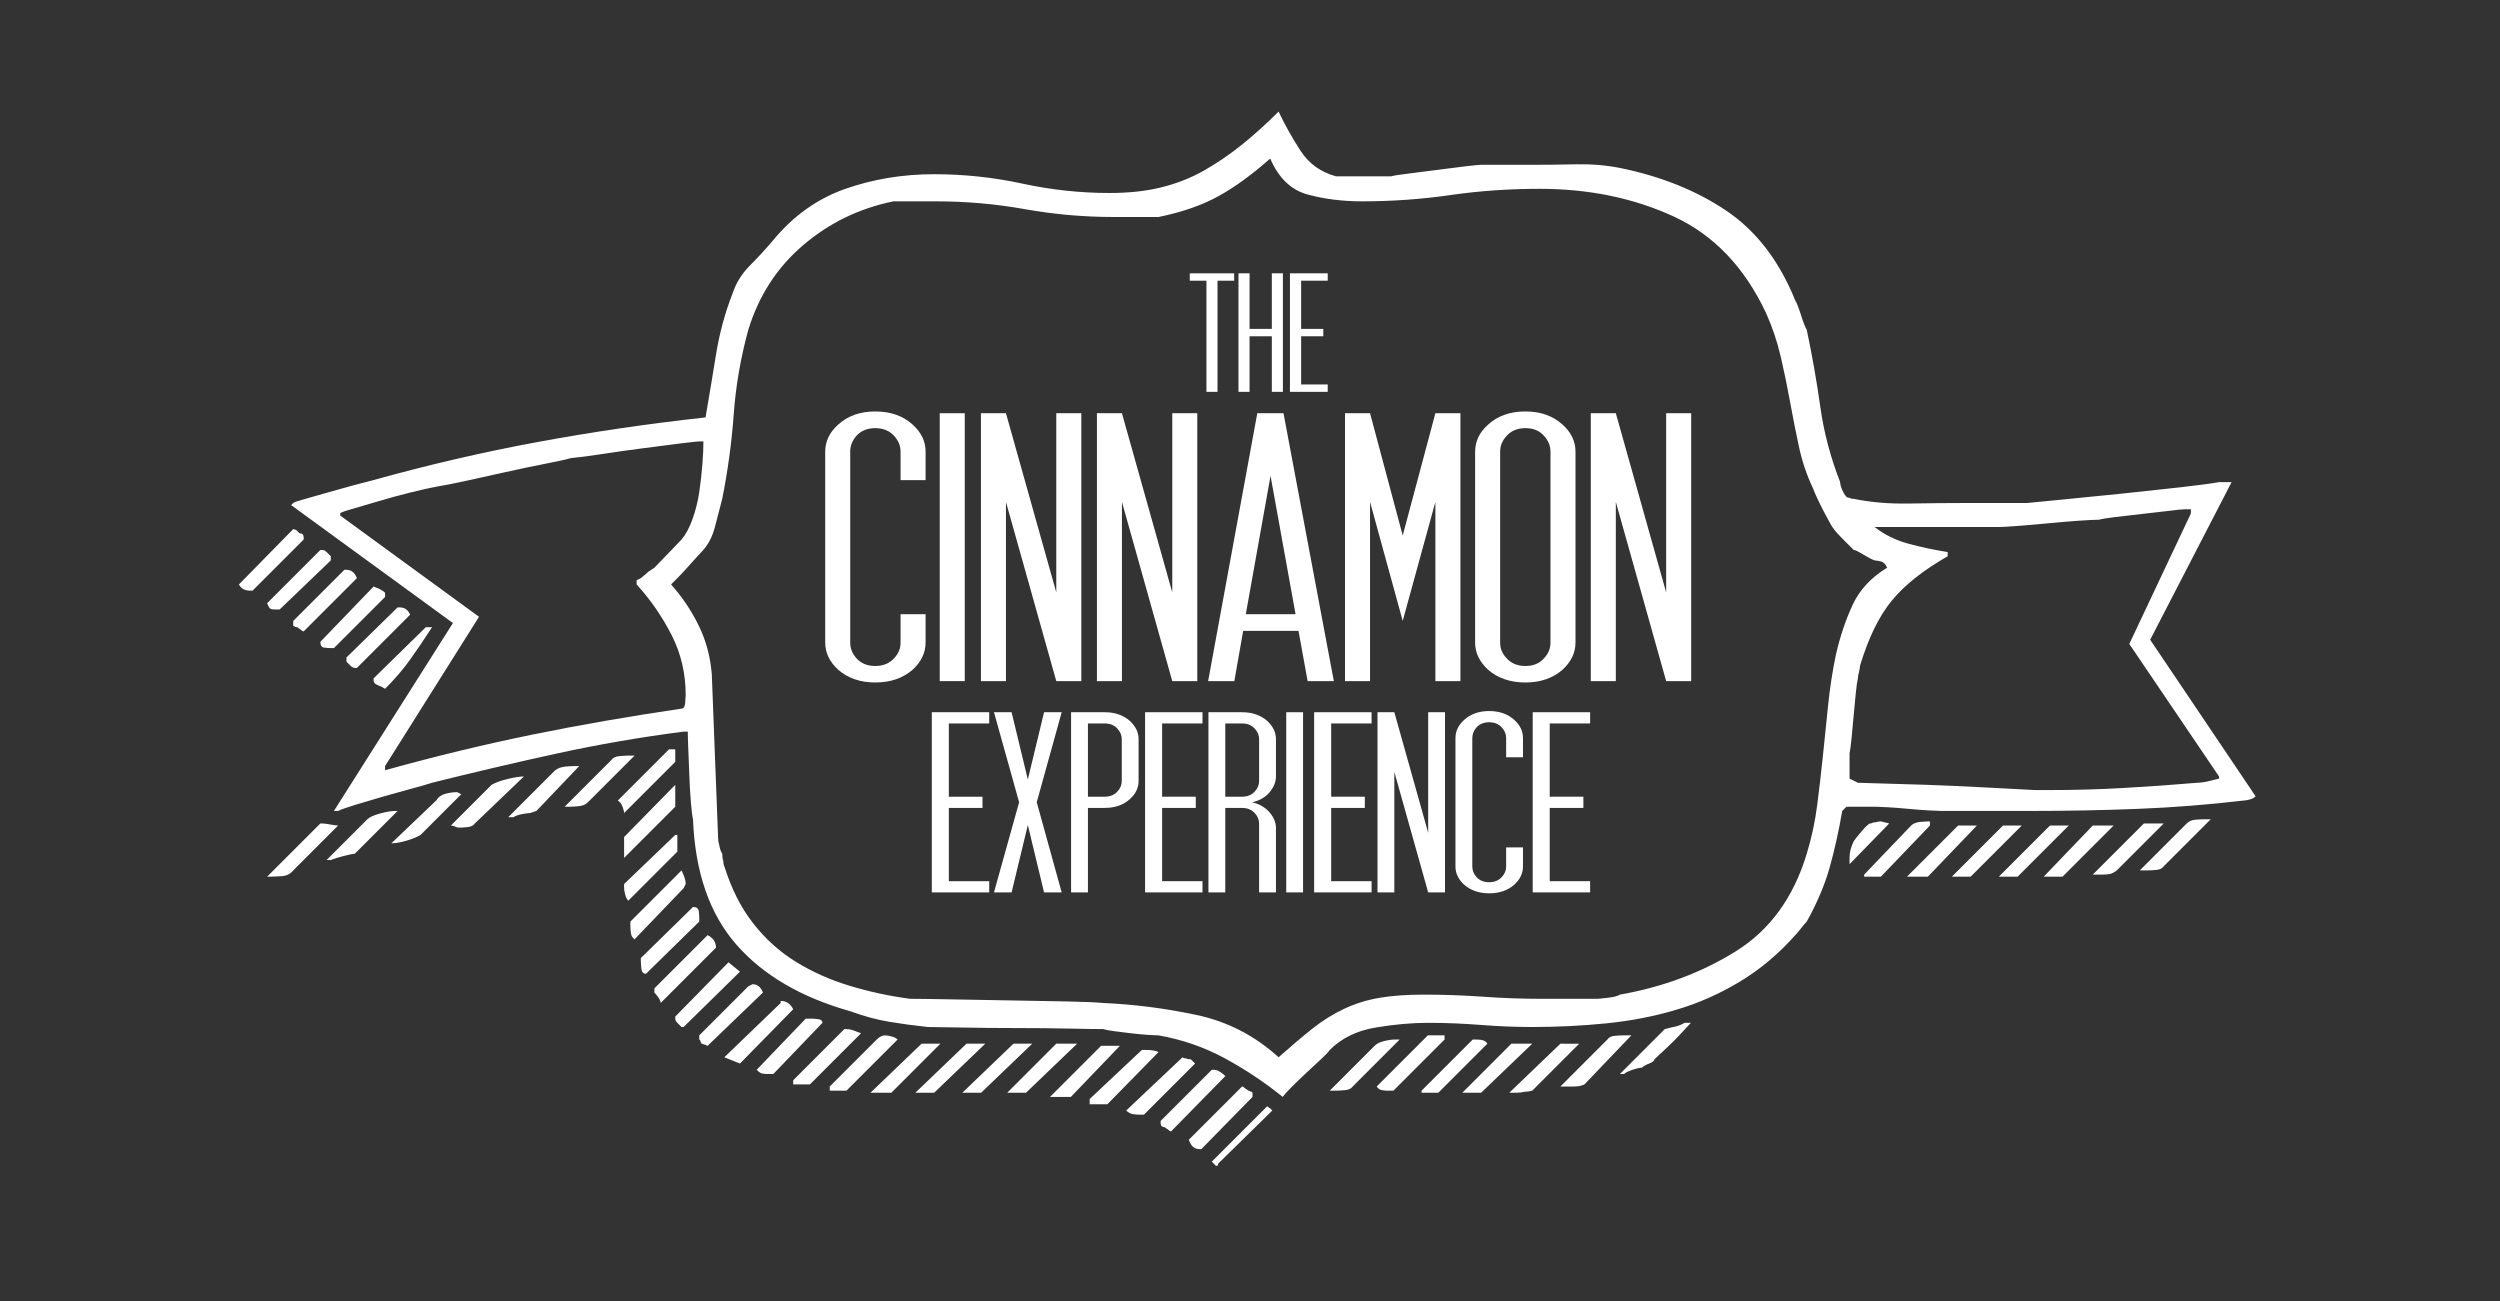 <?xml version="1.0" encoding="utf-8"?>
<!-- Generator: Adobe Illustrator 18.0.0, SVG Export Plug-In . SVG Version: 6.00 Build 0)  -->
<!DOCTYPE svg PUBLIC "-//W3C//DTD SVG 1.1//EN" "http://www.w3.org/Graphics/SVG/1.1/DTD/svg11.dtd">
<svg version="1.1" id="Layer_1" xmlns="http://www.w3.org/2000/svg" xmlns:xlink="http://www.w3.org/1999/xlink" x="0px" y="0px"
	 viewBox="0 0 292 152" enable-background="new 0 0 292 152" xml:space="preserve">
<rect x="0" y="0" width="292" height="152" fill="#333333" stroke="none"/>
<path fill="#FFFFFF" d="M27.909,68.261c0.244,0.487,0.689,0.731,1.341,0.731h0.244l5.974-5.974v-0.244
	c0-0.324-0.164-0.487-0.488-0.487l-0.366-0.366c-0.164-0.08-0.286-0.122-0.366-0.122L27.909,68.261z M31.201,70.455
	c0.161,0.408,0.304,0.631,0.426,0.671c0.122,0.041,0.305,0.061,0.549,0.061h0.488l5.974-5.731v-0.243v-0.244
	c-0.164-0.162-0.326-0.324-0.488-0.488c-0.164-0.162-0.326-0.244-0.488-0.244h-0.244L31.201,70.455z M34.248,72.771v0.244
	c0,0.082,0.04,0.122,0.122,0.122c0.08,0.082,0.202,0.122,0.366,0.122c0.08,0.082,0.162,0.143,0.244,0.183
	c0.08,0.042,0.162,0.103,0.244,0.183c0.08,0.082,0.162,0.122,0.244,0.122l6.217-6.218c-0.243-0.65-0.651-0.975-1.219-0.975h-0.244
	l-5.974,5.974V72.771z M37.418,74.966c0,0.408,0.141,0.631,0.427,0.671c0.284,0.041,0.549,0.06,0.793,0.06h0.365l5.974-5.973V69.48
	v-0.244c-0.164-0.162-0.407-0.324-0.731-0.488c-0.244-0.08-0.448-0.162-0.61-0.244L37.418,74.966z M40.466,77.039v0.243
	c0.162,0.164,0.324,0.326,0.488,0.488c0.162,0.164,0.324,0.244,0.488,0.244h0.243l6.218-6.218c-0.244-0.568-0.651-0.853-1.219-0.853
	H46.44l-5.974,5.852V77.039z M43.636,79.477c0,0.244,0.162,0.427,0.488,0.549c0.324,0.121,0.609,0.264,0.853,0.426
	c1.137-1.137,2.113-2.274,2.926-3.413c0.812-1.138,1.665-2.397,2.561-3.78h-0.732l-6.096,5.974V79.477z M44.977,89.474L55.95,72.04
	L39.735,60.214V59.97c0-0.08,0.426-0.244,1.28-0.488c0.853-0.243,1.89-0.548,3.109-0.914s2.478-0.71,3.779-1.036
	c1.299-0.324,2.397-0.568,3.292-0.732c0.568-0.08,1.604-0.284,3.109-0.609c1.503-0.324,3.067-0.671,4.694-1.037
	c1.625-0.365,3.17-0.689,4.633-0.975c1.463-0.284,2.478-0.507,3.048-0.671c0.893-0.08,2.133-0.243,3.718-0.487
	c1.585-0.244,3.17-0.467,4.755-0.671c1.585-0.202,3.006-0.385,4.267-0.548c1.259-0.162,2.012-0.244,2.255-0.244h0.488
	c0,0.731-0.042,1.627-0.122,2.682c-0.082,1.057-0.204,2.134-0.366,3.231c-0.163,1.097-0.426,2.154-0.792,3.17
	c-0.366,1.017-0.793,1.809-1.28,2.377c-0.164,0.164-0.631,0.652-1.402,1.463c-0.774,0.813-1.362,1.423-1.768,1.829L75.7,66.798
	c-0.163,0.163-0.325,0.304-0.487,0.426c-0.164,0.122-0.286,0.225-0.366,0.305l-0.488,0.244v0.244v0.244
	c1.625,1.788,2.987,3.76,4.085,5.913c1.097,2.154,1.645,4.491,1.645,7.01c0,0.164-0.02,0.468-0.06,0.914
	c-0.042,0.448-0.183,0.671-0.427,0.671c-6.096,0.895-11.929,1.91-17.495,3.048c-5.569,1.139-11.278,2.52-17.13,4.145V89.474z
	 M216.028,89.718v-1.707c0.08-0.406,0.162-1.036,0.244-1.89c0.08-0.853,0.161-1.725,0.243-2.621c0.08-0.893,0.162-1.747,0.244-2.56
	c0.08-0.812,0.162-1.381,0.244-1.707c0-0.162,0.04-0.406,0.122-0.731c0.08-0.324,0.122-0.568,0.122-0.732
	c0.975-3.25,2.213-5.791,3.718-7.62c1.503-1.829,3.677-3.554,6.523-5.181v-0.488c-1.545-0.244-3.069-0.568-4.572-0.975
	c-1.505-0.406-2.825-1.056-3.962-1.951h14.508c0.324,0,1.036-0.04,2.133-0.122c1.098-0.08,2.275-0.183,3.536-0.305
	c1.259-0.122,2.458-0.223,3.597-0.304c1.137-0.08,1.95-0.122,2.438-0.122c0.244-0.08,0.853-0.183,1.829-0.305
	c0.975-0.122,2.03-0.244,3.17-0.366c1.137-0.122,2.194-0.244,3.169-0.366c0.976-0.122,1.585-0.183,1.829-0.183h0.732v0.488
	l-7.193,15.24l10.485,15.483v0.244l-0.976,0.244c-0.651,0.164-1.179,0.244-1.585,0.244c-2.846,0.244-5.711,0.448-8.595,0.609
	c-2.886,0.164-5.751,0.244-8.595,0.244h-1.707c-1.545-0.08-3.475-0.183-5.791-0.304c-2.316-0.122-4.572-0.223-6.766-0.305
	c-2.603-0.08-5.325-0.162-8.169-0.244l-0.975-0.488V89.718z M73.384,88.255c-0.244,0-0.591,0.021-1.036,0.061
	c-0.448,0.042-0.753,0.183-0.915,0.427l-5.486,5.486h0.488c0.244,0,0.609-0.019,1.097-0.061c0.488-0.04,0.853-0.183,1.097-0.427
	l5.487-5.486H73.384z M72.165,93.497c0.244,0.164,0.427,0.408,0.548,0.732c0.122,0.326,0.183,0.57,0.183,0.731l5.974-5.973v-1.463
	h-0.731L72.165,93.497z M67.166,89.474c-0.244,0-0.609,0.021-1.097,0.061c-0.488,0.042-0.895,0.183-1.219,0.427l-5.487,5.486h0.244
	h0.366c0.244-0.162,0.589-0.284,1.036-0.366c0.446-0.08,0.751-0.122,0.915-0.122l0.731-0.243l4.999-5.243H67.166z M61.192,90.693
	c-0.487,0-1.139,0.103-1.95,0.305c-0.814,0.204-1.423,0.427-1.829,0.671l-4.755,4.754c0.162,0,0.324,0.042,0.488,0.122
	c0.162,0.082,0.324,0.122,0.487,0.122c0.244,0,0.568-0.019,0.976-0.061c0.405-0.04,0.689-0.183,0.853-0.426L61.192,90.693z
	 M53.39,92.522c-0.408,0-0.854,0.061-1.342,0.183c-0.487,0.122-0.853,0.387-1.097,0.792l-5.242,4.999
	c0.487,0,1.076-0.101,1.768-0.305c0.689-0.202,1.238-0.426,1.645-0.67l4.755-4.755L53.39,92.522z M72.896,97.765v2.438l5.974-5.974
	v-2.56L72.896,97.765z M46.196,94.717c-0.487,0-1.097,0.103-1.828,0.304c-0.732,0.204-1.22,0.427-1.463,0.671l-4.755,4.755h0.244
	h0.244c0.405-0.162,0.933-0.324,1.584-0.488c0.65-0.162,1.056-0.244,1.22-0.244l4.998-4.998H46.196z M219.685,95.936
	c-0.164,0-0.305,0.021-0.426,0.061c-0.122,0.042-0.265,0.061-0.427,0.061c-0.164,0.082-0.286,0.122-0.366,0.122
	c-0.164,0-0.488,0.285-0.975,0.853c-0.488,0.57-0.814,0.975-0.976,1.219c-0.325,0.652-0.487,1.301-0.487,1.951v0.731l4.633-4.754
	L219.685,95.936z M257.48,95.692c-0.408,0-0.793,0.021-1.159,0.061c-0.365,0.042-0.67,0.183-0.914,0.427l-5.486,5.486h0.731
	c0.406,0,0.812-0.019,1.22-0.061c0.405-0.04,0.689-0.183,0.853-0.427l5.486-5.486H257.48z M250.408,96.18l-5.973,5.974h0.975
	c0.406,0,0.731-0.019,0.975-0.061c0.244-0.04,0.528-0.183,0.854-0.427l5.486-5.486H250.408z M244.435,96.423l-5.731,5.974h2.195
	l5.974-5.974H244.435z M239.436,96.423l-5.974,5.974h2.194l5.974-5.974H239.436z M233.95,96.423l-5.974,5.974h2.194l5.974-5.974
	H233.95z M228.707,96.423l-5.974,5.974h2.439l5.73-5.974H228.707z M217.735,102.154v0.243h1.95l5.73-5.974v-0.487
	c-0.243,0-0.609,0.021-1.097,0.061c-0.488,0.042-0.853,0.183-1.097,0.426L217.735,102.154z M37.418,96.18l-6.217,6.217h0.243
	c0.406,0,0.894-0.019,1.463-0.06c0.568-0.04,1.016-0.263,1.341-0.671l5.243-5.243c-0.164,0-0.469-0.04-0.914-0.121
	c-0.448-0.08-0.753-0.122-0.915-0.122H37.418z M72.896,103.495v0.244c0,0.163,0.04,0.407,0.122,0.731
	c0.08,0.326,0.202,0.57,0.366,0.732l5.73-5.731v-1.95H78.87l-5.974,5.73V103.495z M73.628,108.25c0,0.163,0.019,0.407,0.061,0.731
	c0.04,0.326,0.183,0.57,0.427,0.732l5.73-5.974l0.243-0.488c0-0.406-0.163-0.934-0.487-1.585l-5.974,5.974V108.25z M74.847,112.151
	c0,0.244,0.019,0.569,0.061,0.975c0.04,0.408,0.223,0.61,0.549,0.61l0.243-0.244l5.974-5.852v-0.488
	c0-0.162-0.021-0.406-0.061-0.731c-0.041-0.324-0.264-0.488-0.67-0.488l-6.096,5.974V112.151z M76.432,115.686v0.244
	c0.162,0.164,0.324,0.366,0.488,0.61c0.162,0.244,0.243,0.448,0.243,0.61l6.462-6.462c0-0.65-0.326-1.137-0.975-1.463l-6.218,6.218
	V115.686z M78.87,118.978c0,0.164,0.08,0.326,0.244,0.488c0.162,0.164,0.324,0.326,0.488,0.488h0.244l6.583-6.462l-1.341-1.097
	l-6.218,6.339V118.978z M81.674,121.173v0.244l0.122,0.122c0,0.081,0.019,0.142,0.061,0.182c0.04,0.042,0.061,0.103,0.061,0.183
	c0.08,0,0.162,0.021,0.244,0.061c0.08,0.042,0.162,0.061,0.244,0.061c0.08,0.082,0.162,0.122,0.244,0.122l6.461-6.218
	c-0.243-0.649-0.651-0.975-1.219-0.975l-0.487,0.244l-5.731,5.73V121.173z M99.231,115.138c-2.277-0.69-4.37-1.625-6.279-2.804
	c-1.911-1.178-3.578-2.682-4.999-4.511c-1.423-1.829-2.541-4.043-3.353-6.645c-0.081-0.162-0.121-0.365-0.121-0.609
	c-0.082-0.244-0.122-0.528-0.122-0.854c-0.164-0.244-0.286-0.609-0.366-1.097c-0.082-0.244-0.122-0.528-0.122-0.853l-0.732-19.02
	c-0.163-2.03-0.67-3.92-1.524-5.669c-0.853-1.747-1.931-3.352-3.23-4.815c0.08-0.08,0.304-0.305,0.67-0.671
	c0.366-0.366,0.732-0.751,1.097-1.158c0.366-0.406,0.711-0.793,1.037-1.158c0.324-0.366,0.567-0.629,0.731-0.793
	c0.732-0.731,1.259-1.707,1.585-2.926c0.324-1.219,0.61-2.316,0.854-3.292c0.649-3.25,1.097-6.541,1.341-9.875
	c0.244-3.332,0.811-6.624,1.707-9.875c1.219-3.982,3.352-7.274,6.4-9.876c3.048-2.6,6.563-4.307,10.546-5.12h4.999
	c3.493,0,6.949,0.305,10.363,0.914c3.413,0.61,6.867,0.914,10.363,0.914h5.242c2.762-0.567,5.1-1.381,7.01-2.438
	c1.909-1.055,3.921-2.518,6.035-4.389c0.976,2.277,2.439,3.679,4.389,4.206c1.951,0.53,4.064,0.793,6.34,0.793
	c3.494,0,6.928-0.244,10.302-0.732c3.372-0.487,6.847-0.731,10.424-0.731c5.77,0,10.992,1.078,15.667,3.231
	c4.672,2.154,8.269,5.913,10.789,11.277c0.732,1.627,1.299,3.313,1.707,5.06c0.406,1.748,0.772,3.516,1.097,5.303
	c0.324,1.789,0.671,3.536,1.037,5.242c0.365,1.707,0.914,3.334,1.646,4.877c0.243,0.652,0.67,1.566,1.28,2.743
	c0.609,1.179,0.994,1.85,1.158,2.012c0.162,0.244,0.528,0.651,1.097,1.219c0.568,0.57,0.976,0.975,1.219,1.219
	c0.162,0,0.507,0.164,1.037,0.488c0.527,0.326,0.994,0.569,1.402,0.731c0.162,0,0.405,0.042,0.731,0.122
	c0.324,0.082,0.568,0.326,0.732,0.732c-1.871,1.139-3.212,2.581-4.024,4.328c-0.813,1.749-1.463,3.678-1.95,5.791
	c-0.408,1.951-0.713,3.922-0.915,5.913c-0.203,1.993-0.407,3.962-0.609,5.913c-0.204,1.951-0.427,3.882-0.671,5.791
	c-0.244,1.911-0.651,3.801-1.219,5.669c-1.545,5.121-4.309,8.921-8.29,11.4c-3.984,2.48-8.495,4.166-13.533,5.059
	c-0.244,0.164-0.713,0.286-1.402,0.366c-0.692,0.082-1.118,0.122-1.28,0.122h-6.462c-2.276,0-4.553-0.08-6.827-0.244
	c-2.277-0.162-4.593-0.244-6.95-0.244c-1.95,0-3.657,0.122-5.12,0.366c-1.463,0.244-2.846,0.67-4.145,1.28
	c-1.302,0.61-2.542,1.383-3.719,2.316c-1.179,0.936-2.499,2.054-3.962,3.353c-2.764-2.518-5.955-4.164-9.571-4.937
	c-3.617-0.772-7.254-1.239-10.911-1.402c-0.814-0.081-2.277-0.141-4.389-0.183c-2.115-0.04-4.37-0.08-6.767-0.122
	c-2.398-0.04-4.675-0.08-6.827-0.122c-2.155-0.04-3.679-0.061-4.572-0.061C103.863,116.338,101.505,115.829,99.231,115.138
	 M84.6,123.489l1.829,0.732l6.218-6.34c-0.326-0.65-0.813-0.975-1.463-0.975v0.244L84.6,123.489z M197.252,119.466h-0.487
	c-0.408,0.244-0.854,0.408-1.341,0.488l-0.976,0.243l-5.242,5.243h0.244h0.244c0.161-0.162,0.487-0.324,0.975-0.488
	c0.488-0.162,0.853-0.244,1.097-0.244c0.162-0.162,0.446-0.323,0.854-0.487c0.405-0.162,0.609-0.324,0.609-0.488
	c0.162-0.162,0.467-0.446,0.915-0.853c0.445-0.406,0.893-0.833,1.341-1.28c0.445-0.446,0.853-0.873,1.219-1.281
	c0.366-0.405,0.628-0.689,0.792-0.853H197.252z M88.38,124.952c0.244,0.244,0.446,0.387,0.609,0.427
	c0.162,0.042,0.366,0.061,0.61,0.061h0.732l5.73-5.974c0-0.244-0.164-0.385-0.488-0.427c-0.326-0.04-0.57-0.061-0.731-0.061H94.11
	L88.38,124.952z M92.647,126.171v0.488h1.951l5.974-5.974c-0.408-0.162-0.732-0.284-0.976-0.366
	c-0.244-0.08-0.487-0.122-0.731-0.122h-0.244L92.647,126.171z M189.694,120.929c-0.408,0-0.793,0.021-1.159,0.061
	c-0.365,0.042-0.63,0.183-0.792,0.427l-5.486,5.486h0.487h1.097c0.488,0,0.894-0.08,1.22-0.244l5.486-5.73H189.694z
	 M160.799,126.903c0.162,0.244,0.366,0.387,0.61,0.427c0.243,0.042,0.445,0.061,0.609,0.061h0.732l5.974-5.974v-0.488h-1.951
	L160.799,126.903z M162.994,121.417c-0.408,0-0.854,0.061-1.342,0.183c-0.487,0.121-0.853,0.304-1.097,0.548l-5.242,5.243h0.731
	c0.244,0,0.589-0.019,1.037-0.061c0.445-0.04,0.75-0.183,0.914-0.427l5.486-5.486H162.994z M96.914,126.903v0.488h1.951l5.974-5.974
	c-0.164-0.162-0.408-0.284-0.732-0.366c-0.325-0.08-0.569-0.122-0.731-0.122c-0.326,0-0.652,0.164-0.976,0.488L96.914,126.903z
	 M182.257,121.904l-5.974,5.73h0.243h0.488c0.406,0,0.772-0.04,1.097-0.121c0.244,0,0.528-0.04,0.854-0.122l5.486-5.487H182.257z
	 M176.526,121.904l-5.73,5.73h2.195l5.974-5.73H176.526z M166.041,127.391v0.243h1.951l5.73-5.73
	c-0.164-0.324-0.569-0.487-1.219-0.487h-0.488L166.041,127.391z M123.37,121.904l-5.73,5.73h2.195l5.974-5.73H123.37z
	 M118.372,121.904l-5.974,5.73h2.194l5.974-5.73H118.372z M112.885,121.904l-5.974,5.73h2.195l5.974-5.73H112.885z M107.643,121.904
	l-5.974,5.73h2.438l5.73-5.73H107.643z M130.137,120.441c0.609,0.082,1.259,0.164,1.95,0.244c0.69,0.082,1.341,0.143,1.951,0.183
	c0.61,0.042,1.036,0.061,1.28,0.061c2.762,0.488,5.344,1.383,7.742,2.682c2.396,1.301,4.652,2.804,6.766,4.511
	c0.162-0.244,0.507-0.629,1.037-1.158c0.527-0.528,1.097-1.076,1.707-1.646c0.609-0.568,1.177-1.097,1.706-1.585
	c0.528-0.488,0.873-0.853,1.037-1.097c1.381-1.381,3.17-2.256,5.364-2.621c2.195-0.366,4.225-0.549,6.096-0.549
	c2.031,0,4.084,0.082,6.157,0.244c2.072,0.164,4.084,0.244,6.035,0.244c2.926,0,5.81-0.141,8.656-0.427
	c2.844-0.284,5.566-0.812,8.168-1.585c2.601-0.772,5.079-1.869,7.437-3.292c2.357-1.421,4.511-3.231,6.462-5.425
	c0.162-0.162,0.385-0.427,0.671-0.793c0.283-0.365,0.506-0.628,0.67-0.792c1.219-2.195,2.113-4.307,2.682-6.34
	c0.568-2.03,1.056-4.225,1.463-6.583l0.488-0.488h1.585h1.951c0.161,0,0.609,0.021,1.341,0.061c0.731,0.042,1.524,0.103,2.377,0.183
	c0.853,0.082,1.646,0.143,2.377,0.183c0.732,0.042,1.22,0.061,1.463,0.061h10.485c4.226,0,8.392-0.08,12.497-0.244
	c4.103-0.162,8.229-0.488,12.375-0.976c0.161,0,0.384-0.04,0.67-0.121c0.284-0.08,0.507-0.202,0.671-0.366l-0.488-0.732
	L251.14,74.722l9.51-18.409h-1.463c-0.896,0.163-2.42,0.365-4.572,0.609c-2.155,0.244-4.41,0.488-6.767,0.732
	c-2.358,0.244-4.593,0.468-6.705,0.67c-2.115,0.204-3.578,0.347-4.389,0.427h-7.072c-2.032,0-4.248,0.021-6.644,0.061
	c-2.398,0.042-4.572-0.141-6.523-0.549c-0.243,0-0.407-0.04-0.487-0.122c-0.164,0-0.286-0.04-0.366-0.122
	c-0.164-0.161-0.326-0.426-0.488-0.792c-0.164-0.366-0.244-0.671-0.244-0.914c-1.139-2.926-1.91-5.852-2.316-8.778
	c-0.408-2.927-0.935-5.933-1.585-9.022c-0.164-0.244-0.387-0.812-0.67-1.707c-0.286-0.894-0.509-1.463-0.671-1.707
	c-1.871-4.633-4.553-8.127-8.047-10.485c-3.495-2.356-7.64-4.023-12.435-4.999c-1.627-0.323-3.334-0.466-5.121-0.426
	c-1.788,0.042-3.495,0.061-5.12,0.061h-5.974c-0.244,0-0.875,0.061-1.89,0.182c-1.017,0.122-2.134,0.265-3.353,0.427
	c-1.219,0.164-2.337,0.305-3.352,0.427c-1.018,0.122-1.646,0.225-1.89,0.305h-3.17h-3.292c-1.789-0.488-3.17-1.482-4.145-2.987
	c-0.975-1.503-1.829-3.027-2.56-4.572c-1.463,1.463-2.907,2.764-4.328,3.901c-1.423,1.139-2.886,2.134-4.389,2.987
	c-1.505,0.854-3.151,1.505-4.938,1.951c-1.789,0.448-3.821,0.67-6.096,0.67c-3.414,0-6.808-0.365-10.18-1.097
	c-3.374-0.731-6.808-1.097-10.302-1.097c-3.658,0-7.113,0.569-10.363,1.707c-3.252,1.139-6.056,3.13-8.412,5.974
	c-0.896,1.057-1.81,2.053-2.744,2.987c-0.935,0.935-1.605,2.011-2.011,3.23c-0.896,2.277-1.545,4.675-1.951,7.194
	c-0.408,2.52-0.813,4.958-1.219,7.315c-6.666,0.731-13.188,1.687-19.568,2.865c-6.381,1.179-12.782,2.663-19.202,4.45
	c-0.651,0.164-1.505,0.386-2.56,0.67c-1.057,0.286-2.073,0.57-3.048,0.854c-0.975,0.285-1.829,0.529-2.56,0.731
	c-0.732,0.204-1.14,0.347-1.22,0.427l-0.243,0.244l18.897,13.776L39.003,94.717h0.488c0.324-0.162,1.015-0.406,2.073-0.732
	c1.055-0.324,2.152-0.649,3.291-0.975c1.138-0.324,2.235-0.629,3.292-0.915c1.055-0.283,1.829-0.506,2.317-0.67
	c4.876-1.219,9.732-2.357,14.569-3.414c4.834-1.055,9.772-1.909,14.813-2.56h0.243h0.244c0,0.408,0.019,1.097,0.061,2.073
	c0.04,0.975,0.08,2.011,0.122,3.108c0.04,1.098,0.101,2.134,0.183,3.109c0.08,0.976,0.162,1.627,0.244,1.951
	c0.244,6.178,1.93,11.054,5.06,14.63c3.127,3.578,7.577,6.178,13.349,7.803c1.544,0.569,3.048,0.975,4.511,1.219
	c1.463,0.244,2.966,0.448,4.511,0.61c0.732,0,2.073,0.021,4.024,0.061c1.95,0.041,4.023,0.061,6.217,0.061
	c2.195,0,4.268,0.02,6.218,0.06c1.951,0.042,3.292,0.061,4.024,0.061C129.1,120.279,129.527,120.361,130.137,120.441
	 M128.613,122.148l-5.974,5.974h2.438l5.73-5.974H128.613z M127.272,128.366v0.61h2.072l5.974-6.096
	c-0.326-0.162-0.813-0.244-1.463-0.244h-0.487L127.272,128.366z M131.539,129.707c0.244,0.244,0.506,0.387,0.792,0.427
	c0.284,0.042,0.549,0.061,0.793,0.061h0.487l5.974-5.974l-0.487-0.488c-0.244,0-0.448-0.04-0.61-0.122
	c-0.164,0-0.286-0.04-0.366-0.122L131.539,129.707z M135.562,131.17c0,0.326,0.162,0.488,0.488,0.488
	c0.08,0.082,0.162,0.143,0.244,0.183c0.08,0.041,0.161,0.102,0.243,0.182c0.08,0.082,0.162,0.122,0.244,0.122l6.34-6.461
	c-0.164-0.162-0.366-0.324-0.61-0.488c-0.243-0.162-0.487-0.244-0.731-0.244h-0.244l-5.974,5.974V131.17z M138.854,133.121
	c0.244,0.731,0.649,1.097,1.219,1.097h0.244l5.974-6.096v-0.244v-0.244l-0.122-0.121c-0.082,0-0.143-0.02-0.183-0.061
	c-0.042-0.04-0.103-0.061-0.183-0.061c-0.082-0.08-0.164-0.141-0.244-0.183c-0.082-0.04-0.164-0.101-0.244-0.183
	c-0.081-0.08-0.163-0.122-0.243-0.122L138.854,133.121z M141.536,135.681l0.244,0.244l0.244,0.244c0.162,0,0.244-0.04,0.244-0.122
	v-0.122l6.339-6.218l-0.244-0.244l-0.365-0.244l-0.244,0.244L141.536,135.681z"/>
<g>
	<path fill="#FFFFFF" d="M108.109,75.06c0,1.178-0.504,2.231-1.513,3.164c-1.146,0.993-2.602,1.489-4.366,1.489
		c-1.743,0-3.187-0.496-4.333-1.489c-1.009-0.933-1.513-1.986-1.513-3.164V52.757c0-1.207,0.504-2.261,1.513-3.163
		c1.123-1.023,2.567-1.536,4.333-1.536c1.788,0,3.243,0.513,4.366,1.536c1.009,0.902,1.513,1.956,1.513,3.163v3.324h-2.923v-3.324
		c0-0.672-0.241-1.275-0.722-1.811c-0.55-0.627-1.295-0.939-2.235-0.939c-0.94,0-1.685,0.312-2.235,0.939
		c-0.458,0.535-0.688,1.139-0.688,1.811V75.06c0,0.657,0.229,1.254,0.688,1.788c0.55,0.627,1.295,0.94,2.235,0.94
		c0.939,0,1.685-0.313,2.235-0.94c0.481-0.519,0.722-1.115,0.722-1.788v-3.323h2.923V75.06z"/>
	<path fill="#FFFFFF" d="M112.682,79.553h-2.922V48.265h2.922V79.553z"/>
	<path fill="#FFFFFF" d="M126.297,79.553h-2.923l-5.879-20.928v20.928h-2.922V48.265h2.922l5.879,20.928V48.265h2.923V79.553z"/>
	<path fill="#FFFFFF" d="M139.844,79.553h-2.923l-5.879-20.928v20.928h-2.922V48.265h2.922l5.879,20.928V48.265h2.923V79.553z"/>
</g>
<g>
	<path fill="#FFFFFF" d="M155.791,79.553h-3.06l-1.066-5.868h-6.464l-1.031,5.868h-3.06l5.742-31.288h3.061L155.791,79.553z
		 M151.321,71.737l-2.922-16.16l-2.889,16.16H151.321z"/>
	<path fill="#FFFFFF" d="M170.576,79.553h-2.923V58.626l-3.816,13.891l-3.816-13.891v20.928h-2.923V48.265h2.923l3.816,14.28
		l3.816-14.28h2.923V79.553z"/>
</g>
<g>
	<path fill="#FFFFFF" d="M184.019,75.06c0,1.178-0.505,2.231-1.513,3.164c-1.146,0.993-2.591,1.489-4.332,1.489
		c-1.766,0-3.221-0.496-4.367-1.489c-1.009-0.933-1.513-1.986-1.513-3.164V52.757c0-1.207,0.504-2.261,1.513-3.163
		c1.123-1.023,2.579-1.536,4.367-1.536c1.765,0,3.208,0.513,4.332,1.536c1.008,0.902,1.513,1.956,1.513,3.163V75.06z M181.096,75.06
		V52.757c0-0.672-0.24-1.275-0.722-1.811c-0.527-0.627-1.261-0.939-2.2-0.939c-0.94,0-1.686,0.312-2.235,0.939
		c-0.481,0.535-0.722,1.139-0.722,1.811V75.06c0,0.673,0.24,1.27,0.722,1.788c0.55,0.627,1.295,0.94,2.235,0.94
		c0.939,0,1.673-0.313,2.2-0.94C180.856,76.33,181.096,75.733,181.096,75.06z"/>
	<path fill="#FFFFFF" d="M197.53,79.553h-2.922l-5.88-20.928v20.928h-2.923V48.265h2.923l5.88,20.928V48.265h2.922V79.553z"/>
</g>
<g>
	<path fill="#FFFFFF" d="M144.153,32.786h-1.948v12.982h-1.293V32.786h-1.947v-0.862h5.188V32.786z"/>
	<path fill="#FFFFFF" d="M149.842,45.768h-1.293v-6.491h-2.601v6.491h-1.293V31.923h1.293v6.491h2.601v-6.491h1.293V45.768z"/>
	<path fill="#FFFFFF" d="M155.077,45.768h-4.412V31.923h4.412v0.862h-3.104v5.629h2.587v0.862h-2.587v5.629h3.104V45.768z"/>
</g>
<g>
	<path fill="#FFFFFF" d="M115.541,104.231h-6.706V83.188h6.706v1.311h-4.717v8.556h3.931v1.311h-3.931v8.556h4.717V104.231z"/>
	<path fill="#FFFFFF" d="M124.005,104.231h-2.058l-1.896-7.862l-1.896,7.862h-2.058l2.937-10.529l-2.937-10.514h2.058l1.896,7.862
		l1.896-7.862h2.058l-2.914,10.514L124.005,104.231z"/>
</g>
<g>
	<path fill="#FFFFFF" d="M132.988,91.205c0,0.812-0.339,1.521-1.017,2.127c-0.756,0.688-1.734,1.033-2.937,1.033h-1.965v9.866
		h-1.966V83.188h3.931c1.187,0,2.166,0.339,2.937,1.018c0.678,0.627,1.017,1.336,1.017,2.127V91.205z M131.023,91.205v-4.872
		c0-0.441-0.162-0.842-0.486-1.202c-0.37-0.421-0.871-0.632-1.503-0.632h-1.965v8.556h1.965c0.632,0,1.133-0.21,1.503-0.632
		C130.861,92.073,131.023,91.667,131.023,91.205z"/>
</g>
<g>
	<path fill="#FFFFFF" d="M140.452,104.231h-6.706V83.188h6.706v1.311h-4.717v8.556h3.931v1.311h-3.931v8.556h4.717V104.231z"/>
	<path fill="#FFFFFF" d="M149.031,104.231h-1.967v-8.032c0-0.441-0.16-0.842-0.484-1.202c-0.37-0.421-0.872-0.632-1.503-0.632
		h-1.965v9.866h-1.966V83.188h3.931c1.187,0,2.166,0.339,2.937,1.018c0.678,0.627,1.018,1.336,1.018,2.127v4.348
		c0,0.638-0.248,1.254-0.74,1.85c-0.494,0.586-1.172,0.977-2.035,1.172c0.863,0.216,1.541,0.611,2.035,1.188
		c0.492,0.575,0.74,1.192,0.74,1.85V104.231z M147.065,91.205v-4.872c0-0.441-0.16-0.842-0.484-1.202
		c-0.37-0.421-0.872-0.632-1.503-0.632h-1.965v8.556h1.965c0.632,0,1.133-0.21,1.503-0.632
		C146.904,92.073,147.065,91.667,147.065,91.205z"/>
	<path fill="#FFFFFF" d="M152.198,104.231h-1.965V83.188h1.965V104.231z"/>
	<path fill="#FFFFFF" d="M160.199,104.231h-6.706V83.188h6.706v1.311h-4.717v8.556h3.931v1.311h-3.931v8.556h4.717V104.231z"/>
	<path fill="#FFFFFF" d="M168.778,104.231h-1.966l-3.954-14.075v14.075h-1.965V83.188h1.965l3.954,14.075V83.188h1.966V104.231z"/>
</g>
<g>
	<path fill="#FFFFFF" d="M177.884,101.21c0,0.791-0.339,1.501-1.018,2.127c-0.771,0.669-1.75,1.003-2.937,1.003
		c-1.172,0-2.143-0.334-2.913-1.003c-0.679-0.626-1.018-1.336-1.018-2.127v-15c0-0.812,0.339-1.521,1.018-2.127
		c0.755-0.688,1.726-1.033,2.913-1.033c1.202,0,2.182,0.345,2.937,1.033c0.679,0.606,1.018,1.315,1.018,2.127v2.235h-1.966V86.21
		c0-0.452-0.161-0.857-0.485-1.218c-0.37-0.421-0.871-0.632-1.503-0.632s-1.133,0.211-1.503,0.632
		c-0.309,0.36-0.463,0.766-0.463,1.218v15c0,0.442,0.154,0.843,0.463,1.202c0.37,0.422,0.871,0.632,1.503,0.632
		s1.133-0.21,1.503-0.632c0.324-0.349,0.485-0.75,0.485-1.202v-2.235h1.966V101.21z"/>
</g>
<g>
	<path fill="#FFFFFF" d="M185.726,104.231h-6.706V83.188h6.706v1.311h-4.717v8.556h3.931v1.311h-3.931v8.556h4.717V104.231z"/>
</g>
</svg>
